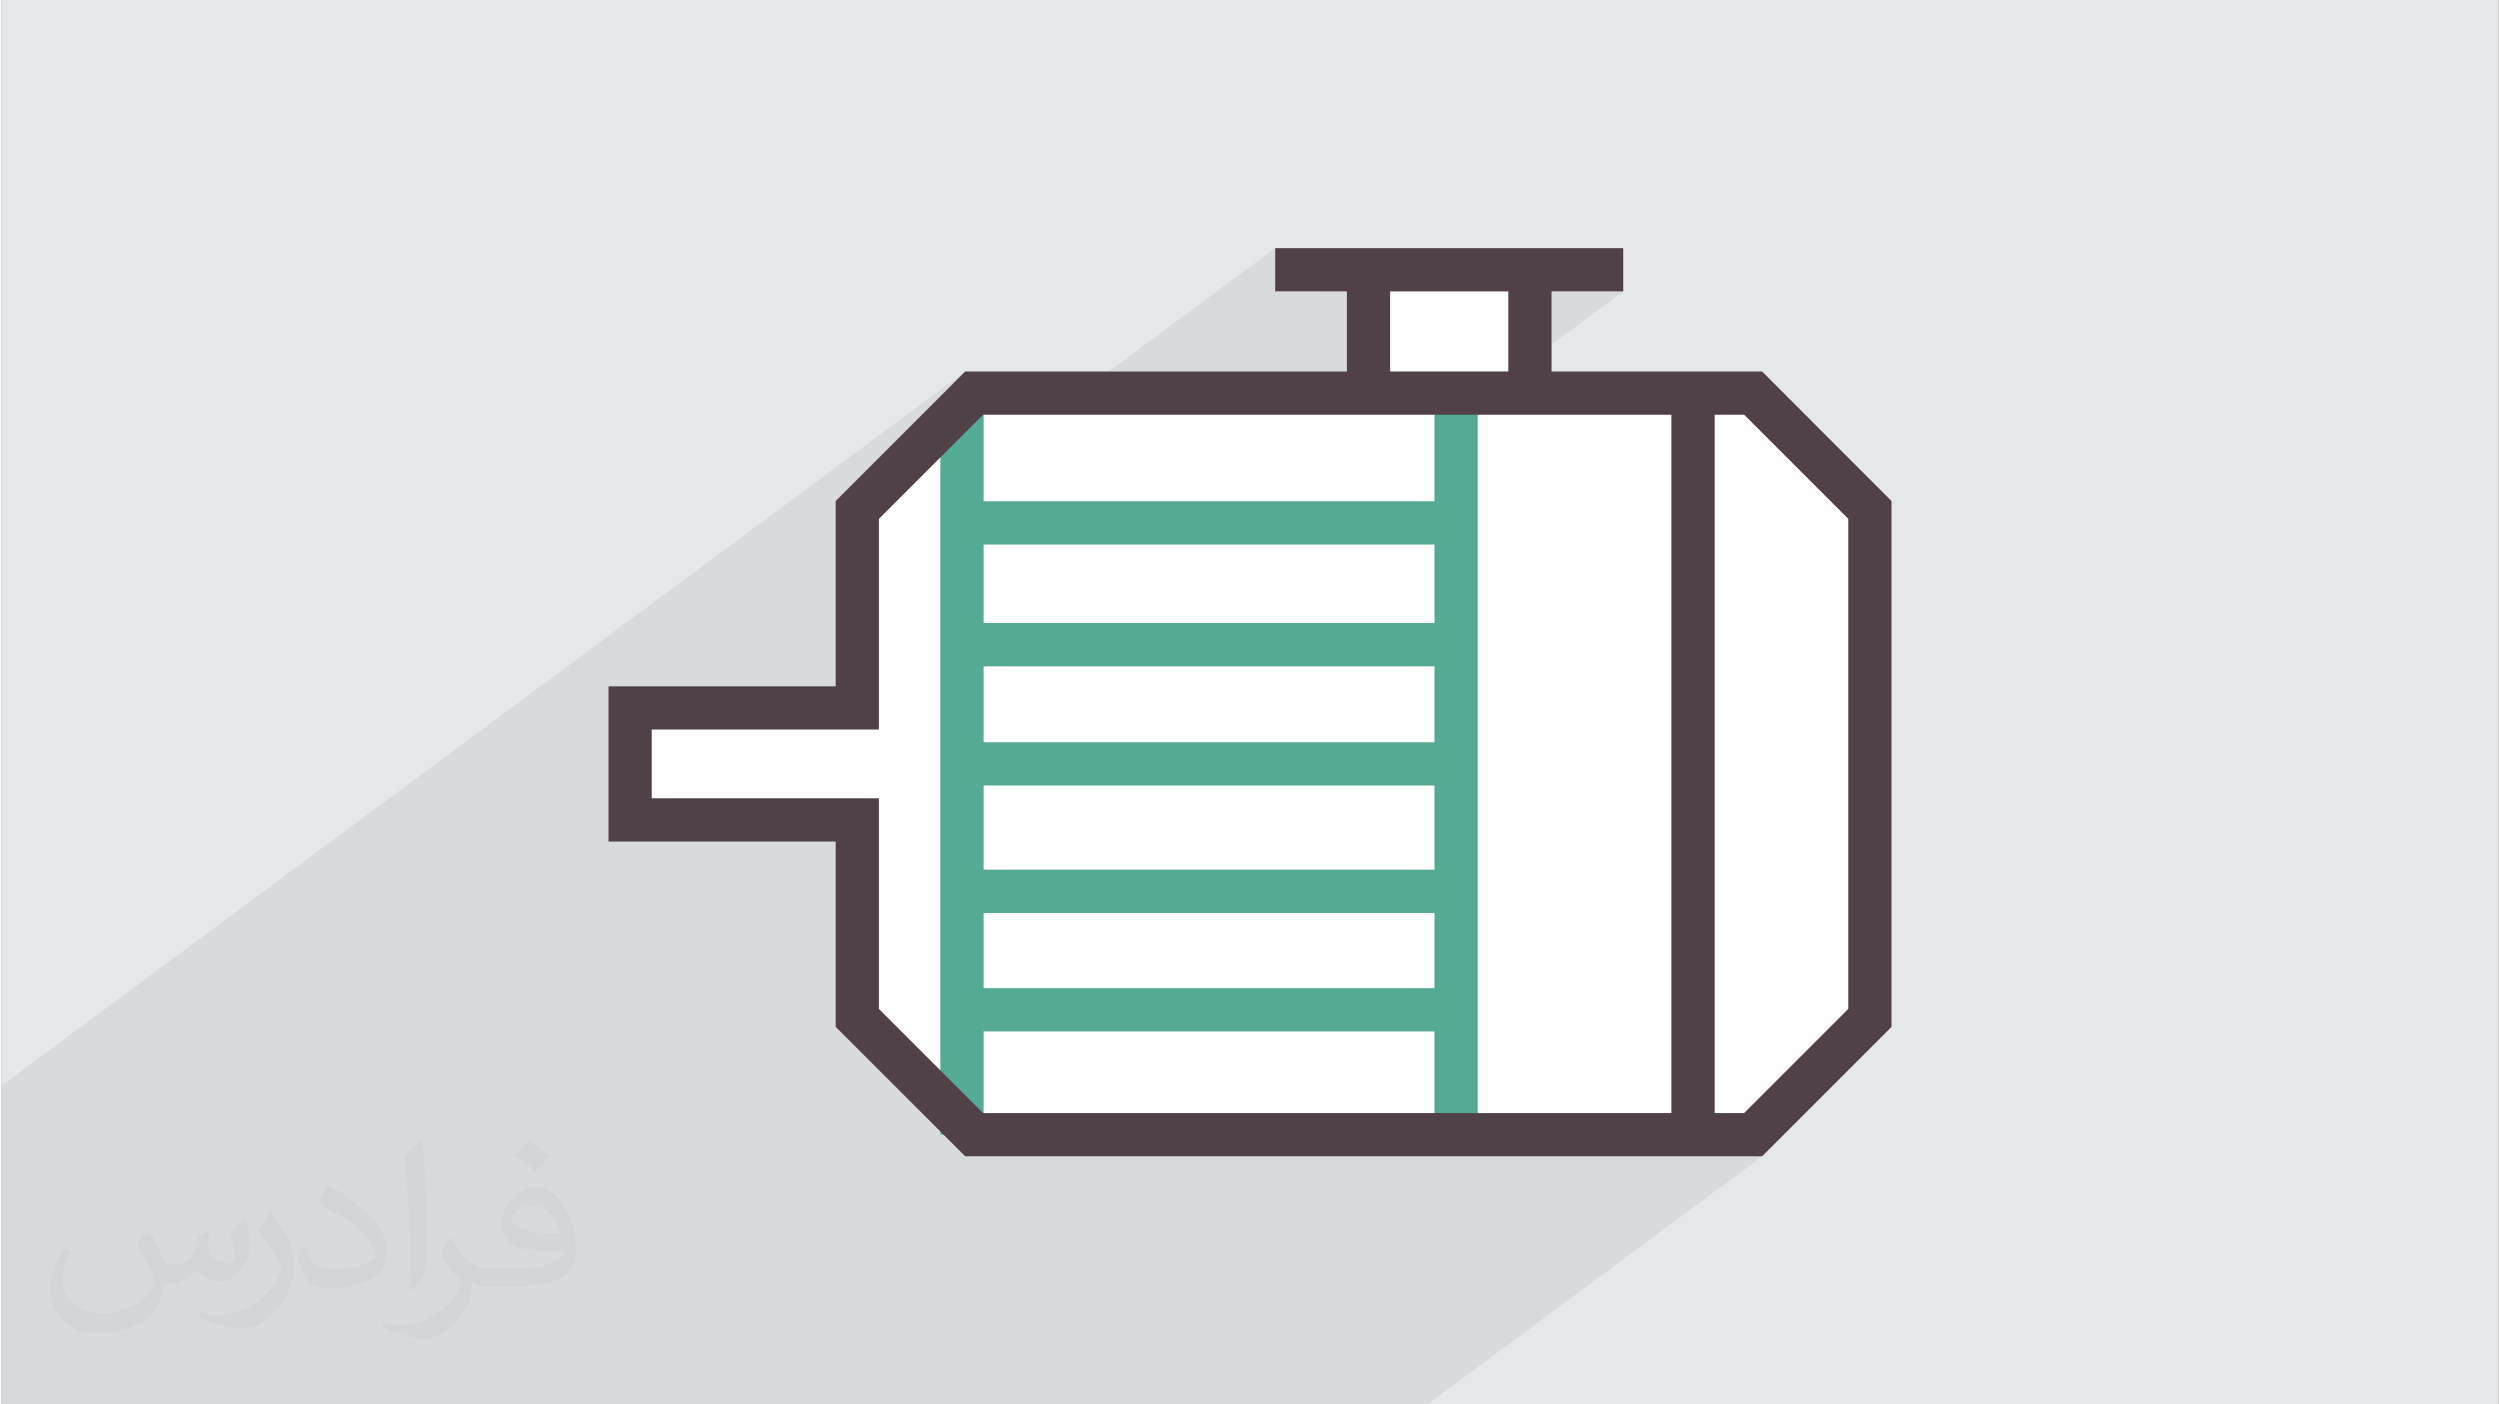 <?xml version="1.0" encoding="UTF-8"?>
<!DOCTYPE svg PUBLIC "-//W3C//DTD SVG 1.0//EN" "http://www.w3.org/TR/2001/REC-SVG-20010904/DTD/svg10.dtd">
<!-- Creator: CorelDRAW 2017 -->
<svg xmlns="http://www.w3.org/2000/svg" xml:space="preserve" width="356px" height="200px" version="1.0" shape-rendering="geometricPrecision" text-rendering="geometricPrecision" image-rendering="optimizeQuality" fill-rule="evenodd" clip-rule="evenodd"
viewBox="0 0 35600 20025"
 xmlns:xlink="http://www.w3.org/1999/xlink">
 <rect x="0" y="0" width="35600" height="20025" fill="#808080" stroke="none"/>
 <g id="Layer_x0020_1">
  <g id="_2880912406432">
   <path fill="#E6E7E8" d="M0 0l35600 0 0 20025 -35600 0 0 -20025z"/>
   <path fill="#373435" fill-opacity="0.031" d="M2102 17538c67,103 111,202 155,311 31,64 48,183 198,183 44,0 107,-14 163,-45 63,-33 111,-82 135,-159l61 -201 145 -72 10 10c-19,76 -24,148 -24,206 0,169 145,233 262,233 68,0 128,-33 128,-95 0,-81 -34,-216 -78,-338 68,-68 136,-136 214,-191l12 6c34,144 53,286 53,381 0,92 -41,195 -75,263 -70,132 -194,237 -344,237 -114,0 -240,-57 -327,-163l-5 0c-83,101 -209,194 -412,194l-63 0c-10,134 -39,229 -82,313 -122,237 -480,404 -817,404 -470,0 -705,-272 -705,-632 0,-223 72,-431 184,-577l92 37c-70,134 -116,261 -116,385 0,338 274,499 591,499 293,0 657,-188 722,-404 -24,-237 -114,-348 -250,-565 42,-72 95,-144 160,-220l13 0zm5414 -1273c99,62 196,136 290,221 -53,74 -118,142 -201,201 -94,-76 -189,-142 -286,-212 66,-74 131,-146 197,-210zm51 925c-160,0 -291,105 -291,183 0,167 320,219 702,217 -48,-196 -215,-400 -411,-400zm-359 894c208,0 390,-6 528,-41 155,-39 286,-118 286,-171 0,-15 0,-31 -5,-46 -87,9 -186,9 -274,9 -281,0 -496,-64 -581,-223 -22,-43 -36,-93 -36,-148 0,-153 65,-303 181,-406 97,-84 204,-138 313,-138 196,0 354,159 463,408 60,136 101,292 101,490 0,132 -36,243 -118,326 -153,148 -434,204 -865,204l-197 0 0 0 -51 0c-106,0 -184,-19 -244,-66l-10 0c2,24 5,49 5,72 0,97 -32,220 -97,319 -192,286 -400,410 -579,410 -182,0 -405,-70 -606,-161l36 -70c66,27 155,45 279,45 325,0 751,-313 804,-617 -12,-25 -33,-58 -65,-93 -94,-113 -155,-208 -211,-307 49,-95 92,-171 134,-239l16 -2c139,282 265,445 546,445l43 0 0 0 204 0zm-1406 299c24,-130 26,-276 26,-412l0 -202c0,-377 -48,-925 -87,-1281 68,-75 163,-161 238,-219l21 6c51,449 64,971 64,1450 0,126 -5,250 -17,340 -8,114 -73,200 -214,332l-31 -14zm-1447 -596c7,177 94,317 397,317 189,0 349,-49 526,-133 31,-15 48,-33 48,-50 0,-111 -84,-257 -228,-391 -138,-126 -322,-237 -494,-311 -58,-25 -77,-52 -77,-76 0,-52 68,-159 123,-235l20 -2c196,103 416,255 579,426 148,157 240,315 240,488 0,128 -39,250 -102,361 -216,109 -446,191 -674,191 -276,0 -465,-129 -465,-434 0,-33 0,-85 12,-151l95 0zm-500 -502l172 278c63,103 121,214 121,391l0 227c0,183 -117,379 -306,572 -147,132 -278,188 -399,188 -180,0 -386,-56 -623,-159l26 -70c76,21 163,37 270,37 341,-2 690,-251 850,-556 19,-35 27,-68 27,-91 0,-35 -20,-74 -34,-109 -87,-165 -184,-315 -291,-453 56,-88 111,-173 172,-257l15 2z"/>
   <path fill="#373435" fill-opacity="0.078" d="M21483 3800l-479 355 -1206 0 0 -274 -617 0 -370 274 -652 0 0 -617 -4157 3081 0 -841 -617 0 -494 366 848 -848 -1 1 1 -1 -13739 10183 0 0 0 220 0 258 0 199 0 42 0 87 0 385 0 327 0 276 0 23 0 318 0 483 0 155 0 119 0 41 0 143 0 44 0 433 0 481 0 161 0 49 0 302 209 0 133 0 346 0 159 0 107 0 20 0 89 0 528 0 119 0 934 0 720 0 41 0 791 0 156 0 275 0 273 0 69 0 714 0 22 0 833 0 1462 0 133 0 62 0 46 0 148 0 423 0 20 0 134 0 0 0 1484 0 833 0 1446 0 832 0 2297 0 3378 0 4 0 1088 0 4773 -3538 -1088 0 832 -617 -420 0 0 -10265 -617 0 -2761 2046 0 -1266 1053 -780 0 -693 1022 -757 -1022 0 0 -355 -617 0z"/>
   <g>
    <path fill="#FEFEFE" fill-rule="nonzero" d="M13866 5296l5315 0 0 -1141 -1022 0 0 -617 4963 0 0 617 -1022 0 0 1141 3001 0 1846 1847 0 7498 -1846 1846 -11362 0 -309 -308 -46 0 0 -46 -1492 -1492 0 -2642 -3239 0 0 -2214 3239 0 0 -2642 1847 -1847 127 0z"/>
    <g>
     <path fill="#504149" fill-rule="nonzero" d="M24425 5605l0 10574 -617 0 0 -10574 617 0z"/>
     <path fill="#504149" fill-rule="nonzero" d="M19798 3881l0 1724 -617 0 0 -1724 617 0z"/>
     <path fill="#504149" fill-rule="nonzero" d="M22100 3800l0 1805 -617 0 0 -1805 617 0z"/>
     <path fill="#504149" fill-rule="nonzero" d="M23122 4155l-4963 0 0 -617 4963 0 0 617z"/>
     <path fill="#55AA95" fill-rule="nonzero" d="M14002 5778l0 10401 -617 0 0 -10401 617 0z"/>
     <path fill="#55AA95" fill-rule="nonzero" d="M21047 5605l0 10574 -617 0 0 -10574 617 0z"/>
     <path fill="#55AA95" fill-rule="nonzero" d="M20739 7764l-7046 0 0 -617 7046 0 0 617z"/>
     <path fill="#55AA95" fill-rule="nonzero" d="M20739 9500l-7046 0 0 -617 7046 0 0 617z"/>
     <path fill="#55AA95" fill-rule="nonzero" d="M20739 11200l-7046 0 0 -617 7046 0 0 617z"/>
     <path fill="#55AA95" fill-rule="nonzero" d="M20739 13017l-7046 0 0 -617 7046 0 0 617z"/>
     <path fill="#55AA95" fill-rule="nonzero" d="M20739 14706l-7046 0 0 -617 7046 0 0 617z"/>
     <path fill="#504149" fill-rule="nonzero" d="M24845 5913l-10851 0 -1485 1485 0 3004 -3239 0 0 980 3239 0 0 3003 1485 1485 10851 0 1485 -1485 0 -6987 -1485 -1485zm-10979 -617l11235 0 1846 1847 0 7498 -1846 1846 -11362 0 -1847 -1846 0 -2642 -3239 0 0 -2214 3239 0 0 -2642 1847 -1847 127 0z"/>
    </g>
   </g>
  </g>
 </g>
</svg>
